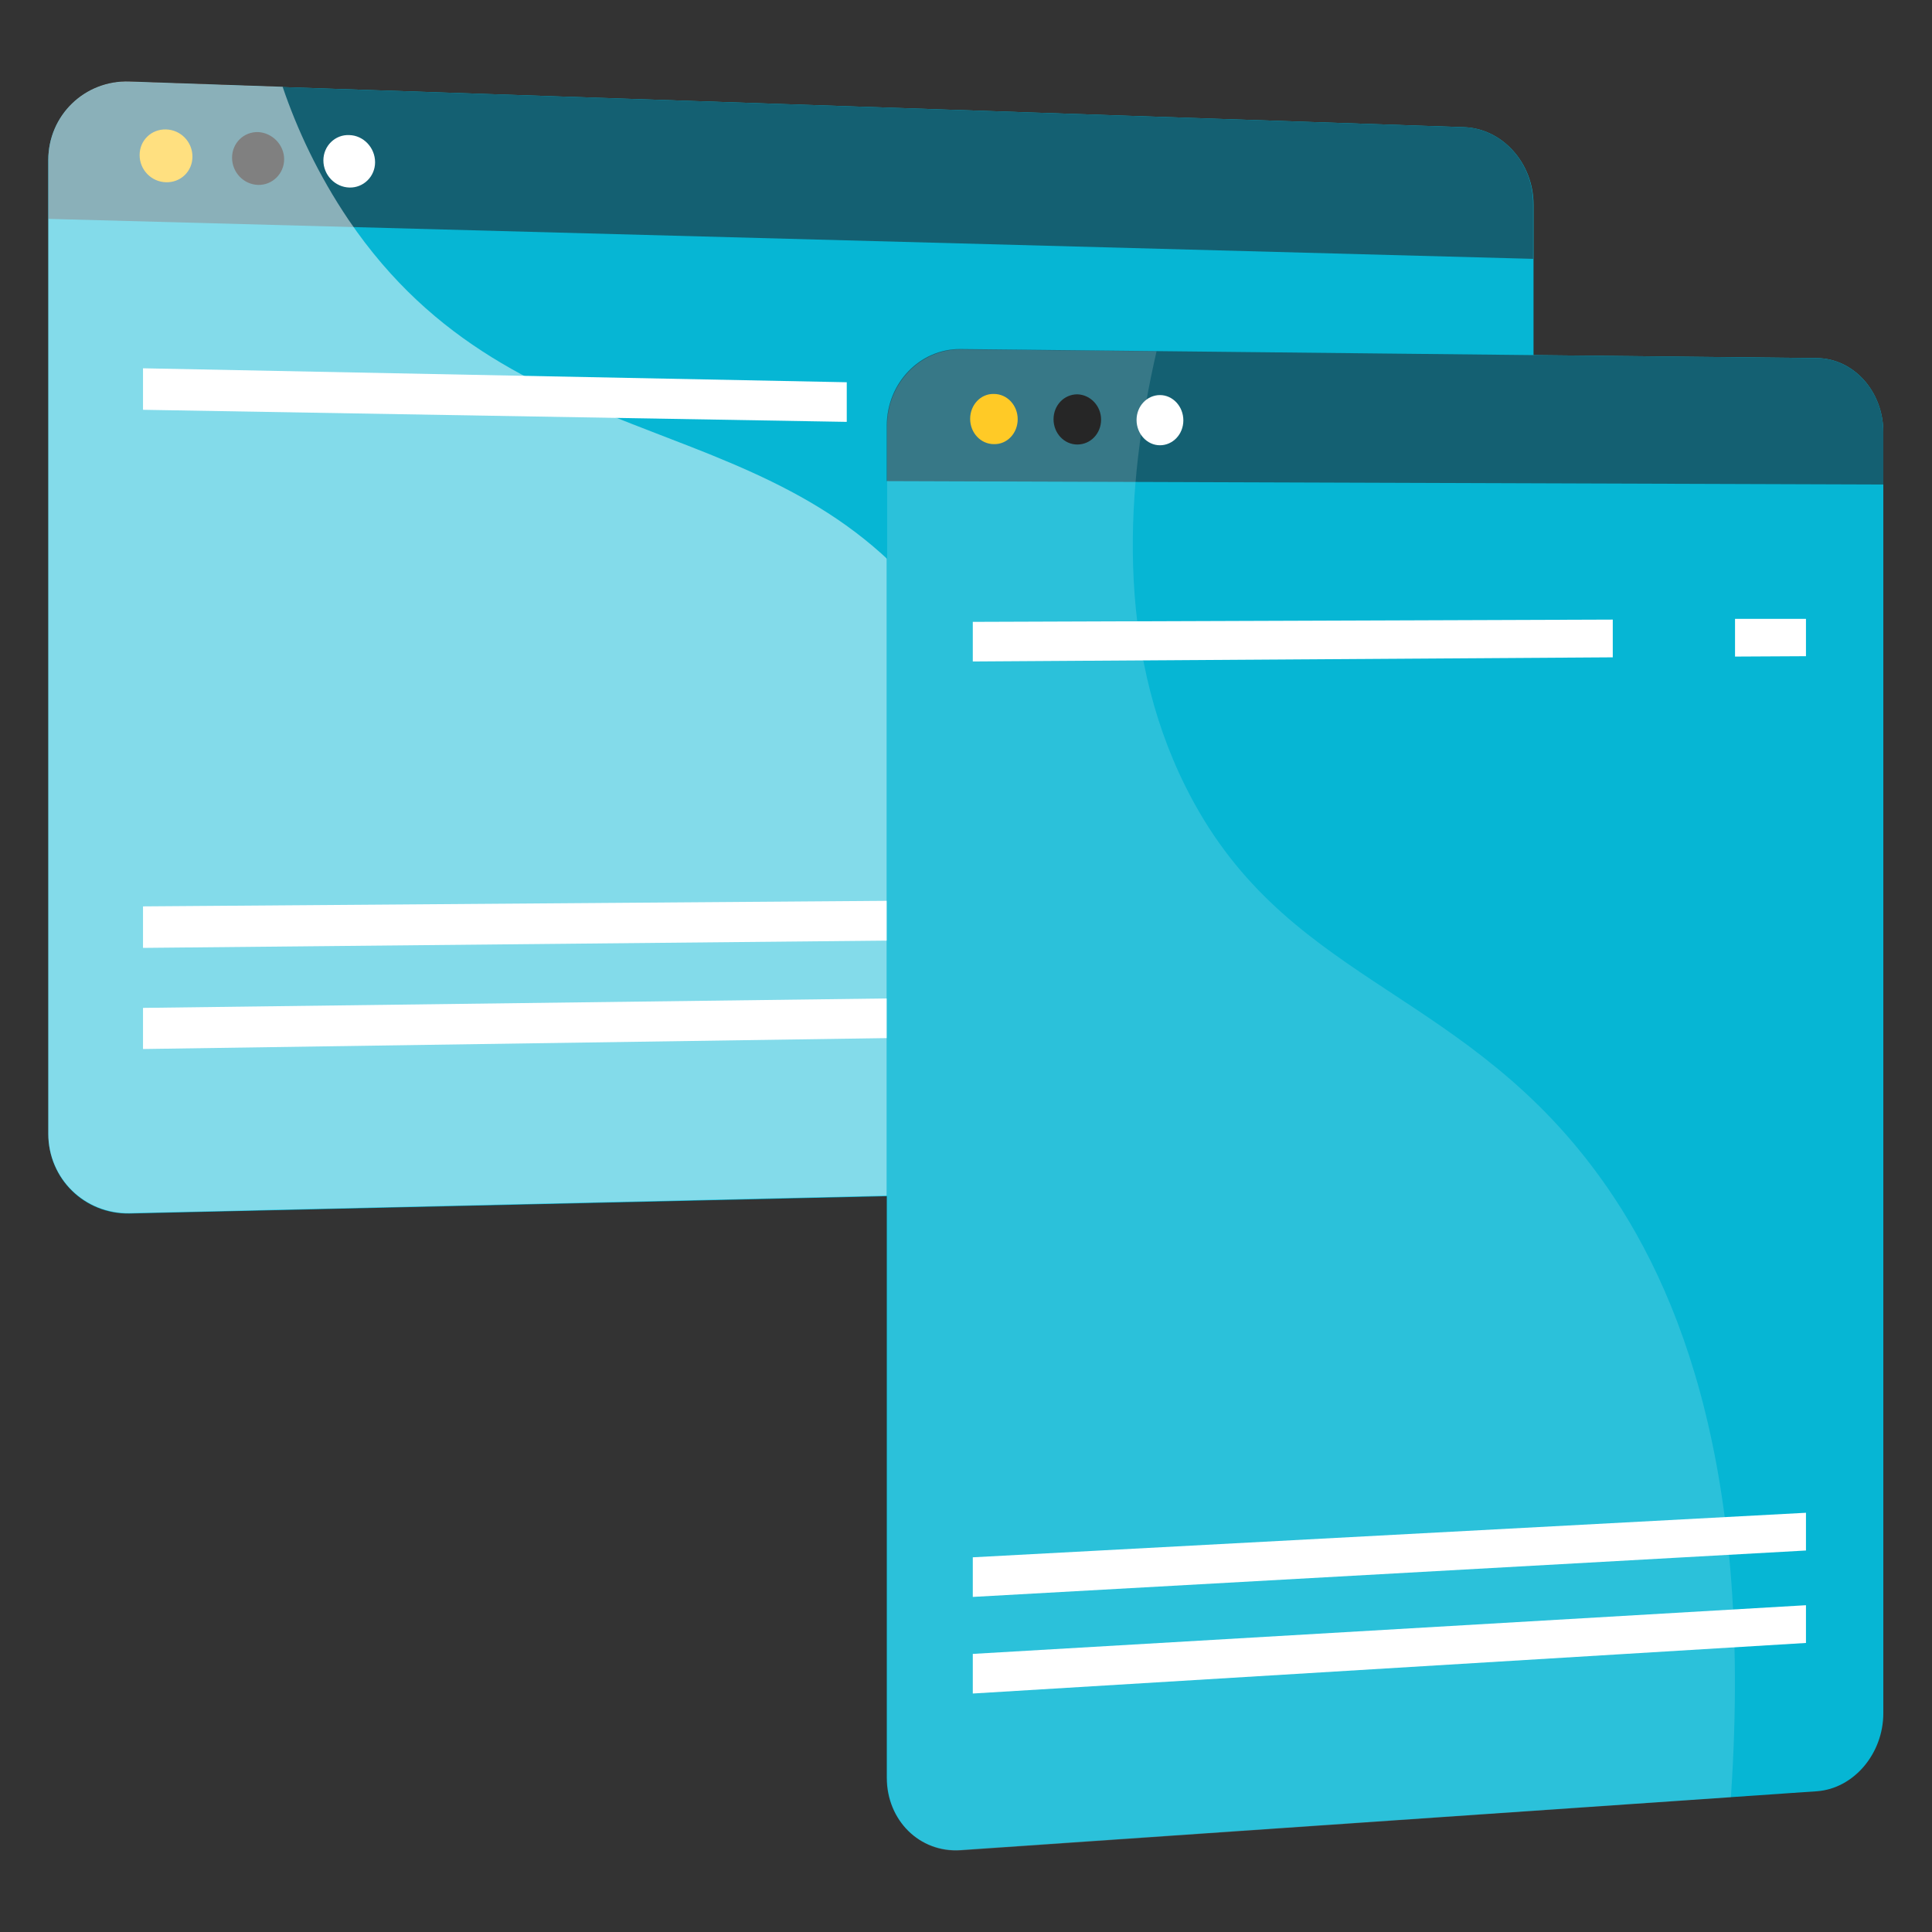 <svg xmlns="http://www.w3.org/2000/svg" xmlns:xlink="http://www.w3.org/1999/xlink" id="Layer_1" x="0px" y="0px" viewBox="0 0 512 512" style="enable-background:new 0 0 512 512;" xml:space="preserve"><rect x="0" y="0" width="512" height="512" fill="#333333" stroke="none"/><style type="text/css">	.st0{fill:#FFFFFF;}	.st1{fill:#06B6D4;}	.st2{fill:#146072;}	.st3{fill:#FFC100;}	.st4{opacity:0.5;}	.st5{display:none;opacity:0.74;fill:#FFFFFF;enable-background:new    ;}	.st6{display:none;fill:#264751;}	.st7{opacity:0.15;}</style><path class="st0" d="M92.6,218.4c0,2.9-2.3,5.3-5.1,5.3c-2.8,0-5.1-2.4-5.1-5.3c0-2.9,2.3-5.3,5.1-5.3  C90.3,213.1,92.6,215.5,92.6,218.4z"></path><path class="st1" d="M387.9,33.7l-353.6-12c-11.8-0.4-21.5,8.9-21.5,20.8v258c0,11.9,9.6,21.3,21.5,21.1l353.6-8.1  c10.2-0.2,18.5-9.4,18.5-20.4V54.2C406.4,43.2,398.1,34,387.9,33.7z"></path><path class="st2" d="M387.9,33.7l-353.6-12c-11.8-0.4-21.5,8.9-21.5,20.8V58l393.5,10.6V54.2C406.4,43.2,398.1,34,387.9,33.7z"></path><path class="st3" d="M51,41.5c0,3.9-3.1,6.9-7,6.8c-3.9-0.1-7-3.3-7-7.2s3.1-6.9,7-6.8S51,37.6,51,41.5z"></path><path d="M75.3,42.2c0,3.8-3.1,6.9-6.9,6.8c-3.8-0.1-6.9-3.3-6.9-7.2s3.1-6.9,6.9-6.8C72.2,35.2,75.3,38.4,75.3,42.2z"></path><path class="st0" d="M99.4,43c0,3.8-3.1,6.8-6.8,6.7c-3.8-0.1-6.9-3.3-6.9-7.2c0-3.8,3.1-6.9,6.9-6.7C96.3,35.9,99.4,39.1,99.4,43z"></path><polygon class="st0" points="384.8,247.8 37.9,251.2 37.9,240.2 384.8,237.6 "></polygon><polygon class="st0" points="384.8,272.9 37.9,278 37.9,267.1 384.8,262.7 "></polygon><g>	<polygon class="st0" points="224.4,101.3 37.9,97.6 37.9,108.6 224.4,111.8  "></polygon>	<polygon class="st0" points="365,104 365,114.3 384.8,114.6 384.8,104.4  "></polygon></g><g class="st4">	<path class="st0" d="M250.3,165.8C209,105.7,137.5,124.7,92.4,58.3c-8.1-12-13.7-24.1-17.5-35.3l-40.6-1.4   c-11.8-0.4-21.5,8.9-21.5,20.8v258c0,11.9,9.6,21.3,21.5,21.1l268.9-6.2c-8-11.6-15.5-24.5-21.8-38.9   C257.4,221,275.2,202.1,250.3,165.8z"></path></g><g>	<path class="st1" d="M481.5,94.9l-227-2.4c-10.7-0.1-19.5,9-19.5,20.3v358.3c0,11.3,8.7,19.9,19.5,19.2l227-15.6   c9.7-0.7,17.6-9.9,17.6-20.7V114.5C499.1,103.8,491.3,95,481.5,94.9z"></path>	<path class="st5" d="M241.3,465.7V117.9c0-10.5,8.1-18.9,18-18.8l217.9,2c9,0.1,16.4,8.2,16.4,18.2v330.3c0,10-7.3,18.5-16.4,19.1   l-217.9,14.7C249.4,484.2,241.3,476.2,241.3,465.7z"></path>	<path class="st2" d="M481.5,94.9l-227-2.4c-10.7-0.1-19.5,9-19.5,20.3v14.7l264.1,0.9v-13.9C499.1,103.8,491.3,95,481.5,94.9z"></path>	<path class="st3" d="M269.7,111.1c0,3.7-2.8,6.7-6.3,6.6c-3.5,0-6.3-3-6.3-6.7s2.8-6.7,6.3-6.6   C266.9,104.4,269.7,107.4,269.7,111.1z"></path>	<path d="M291.8,111.2c0,3.7-2.8,6.6-6.3,6.6s-6.3-3-6.3-6.7s2.8-6.6,6.3-6.6C289,104.6,291.8,107.6,291.8,111.2z"></path>	<path class="st0" d="M313.6,111.4c0,3.7-2.8,6.6-6.2,6.6c-3.4,0-6.2-3-6.2-6.7s2.8-6.6,6.2-6.6   C310.8,104.7,313.6,107.7,313.6,111.4z"></path>	<polygon class="st6" points="478.6,387.5 257.8,398.6 257.8,189.4 478.6,187.4  "></polygon>	<polygon class="st0" points="478.6,410.9 257.8,423.2 257.8,412.7 478.6,400.9  "></polygon>	<polygon class="st0" points="478.6,435.4 257.8,448.8 257.8,438.3 478.6,425.4  "></polygon>	<g>		<polygon class="st0" points="427.4,164.2 257.8,164.8 257.8,175.3 427.4,174.2   "></polygon>		<polygon class="st0" points="459.8,164 459.8,174 478.6,173.9 478.6,164   "></polygon>	</g>	<g class="st7">		<path class="st0" d="M421.9,309.1c-36.5-48.1-82.3-49.4-107.8-100.8c-18.5-37.2-15.8-79.6-7.6-115.2l-51.9-0.5    c-10.7-0.1-19.5,9-19.5,20.3v358.3c0,11.3,8.7,19.9,19.5,19.2l204.1-14.1C464.9,385.5,443.1,337,421.9,309.1z"></path>	</g></g></svg>